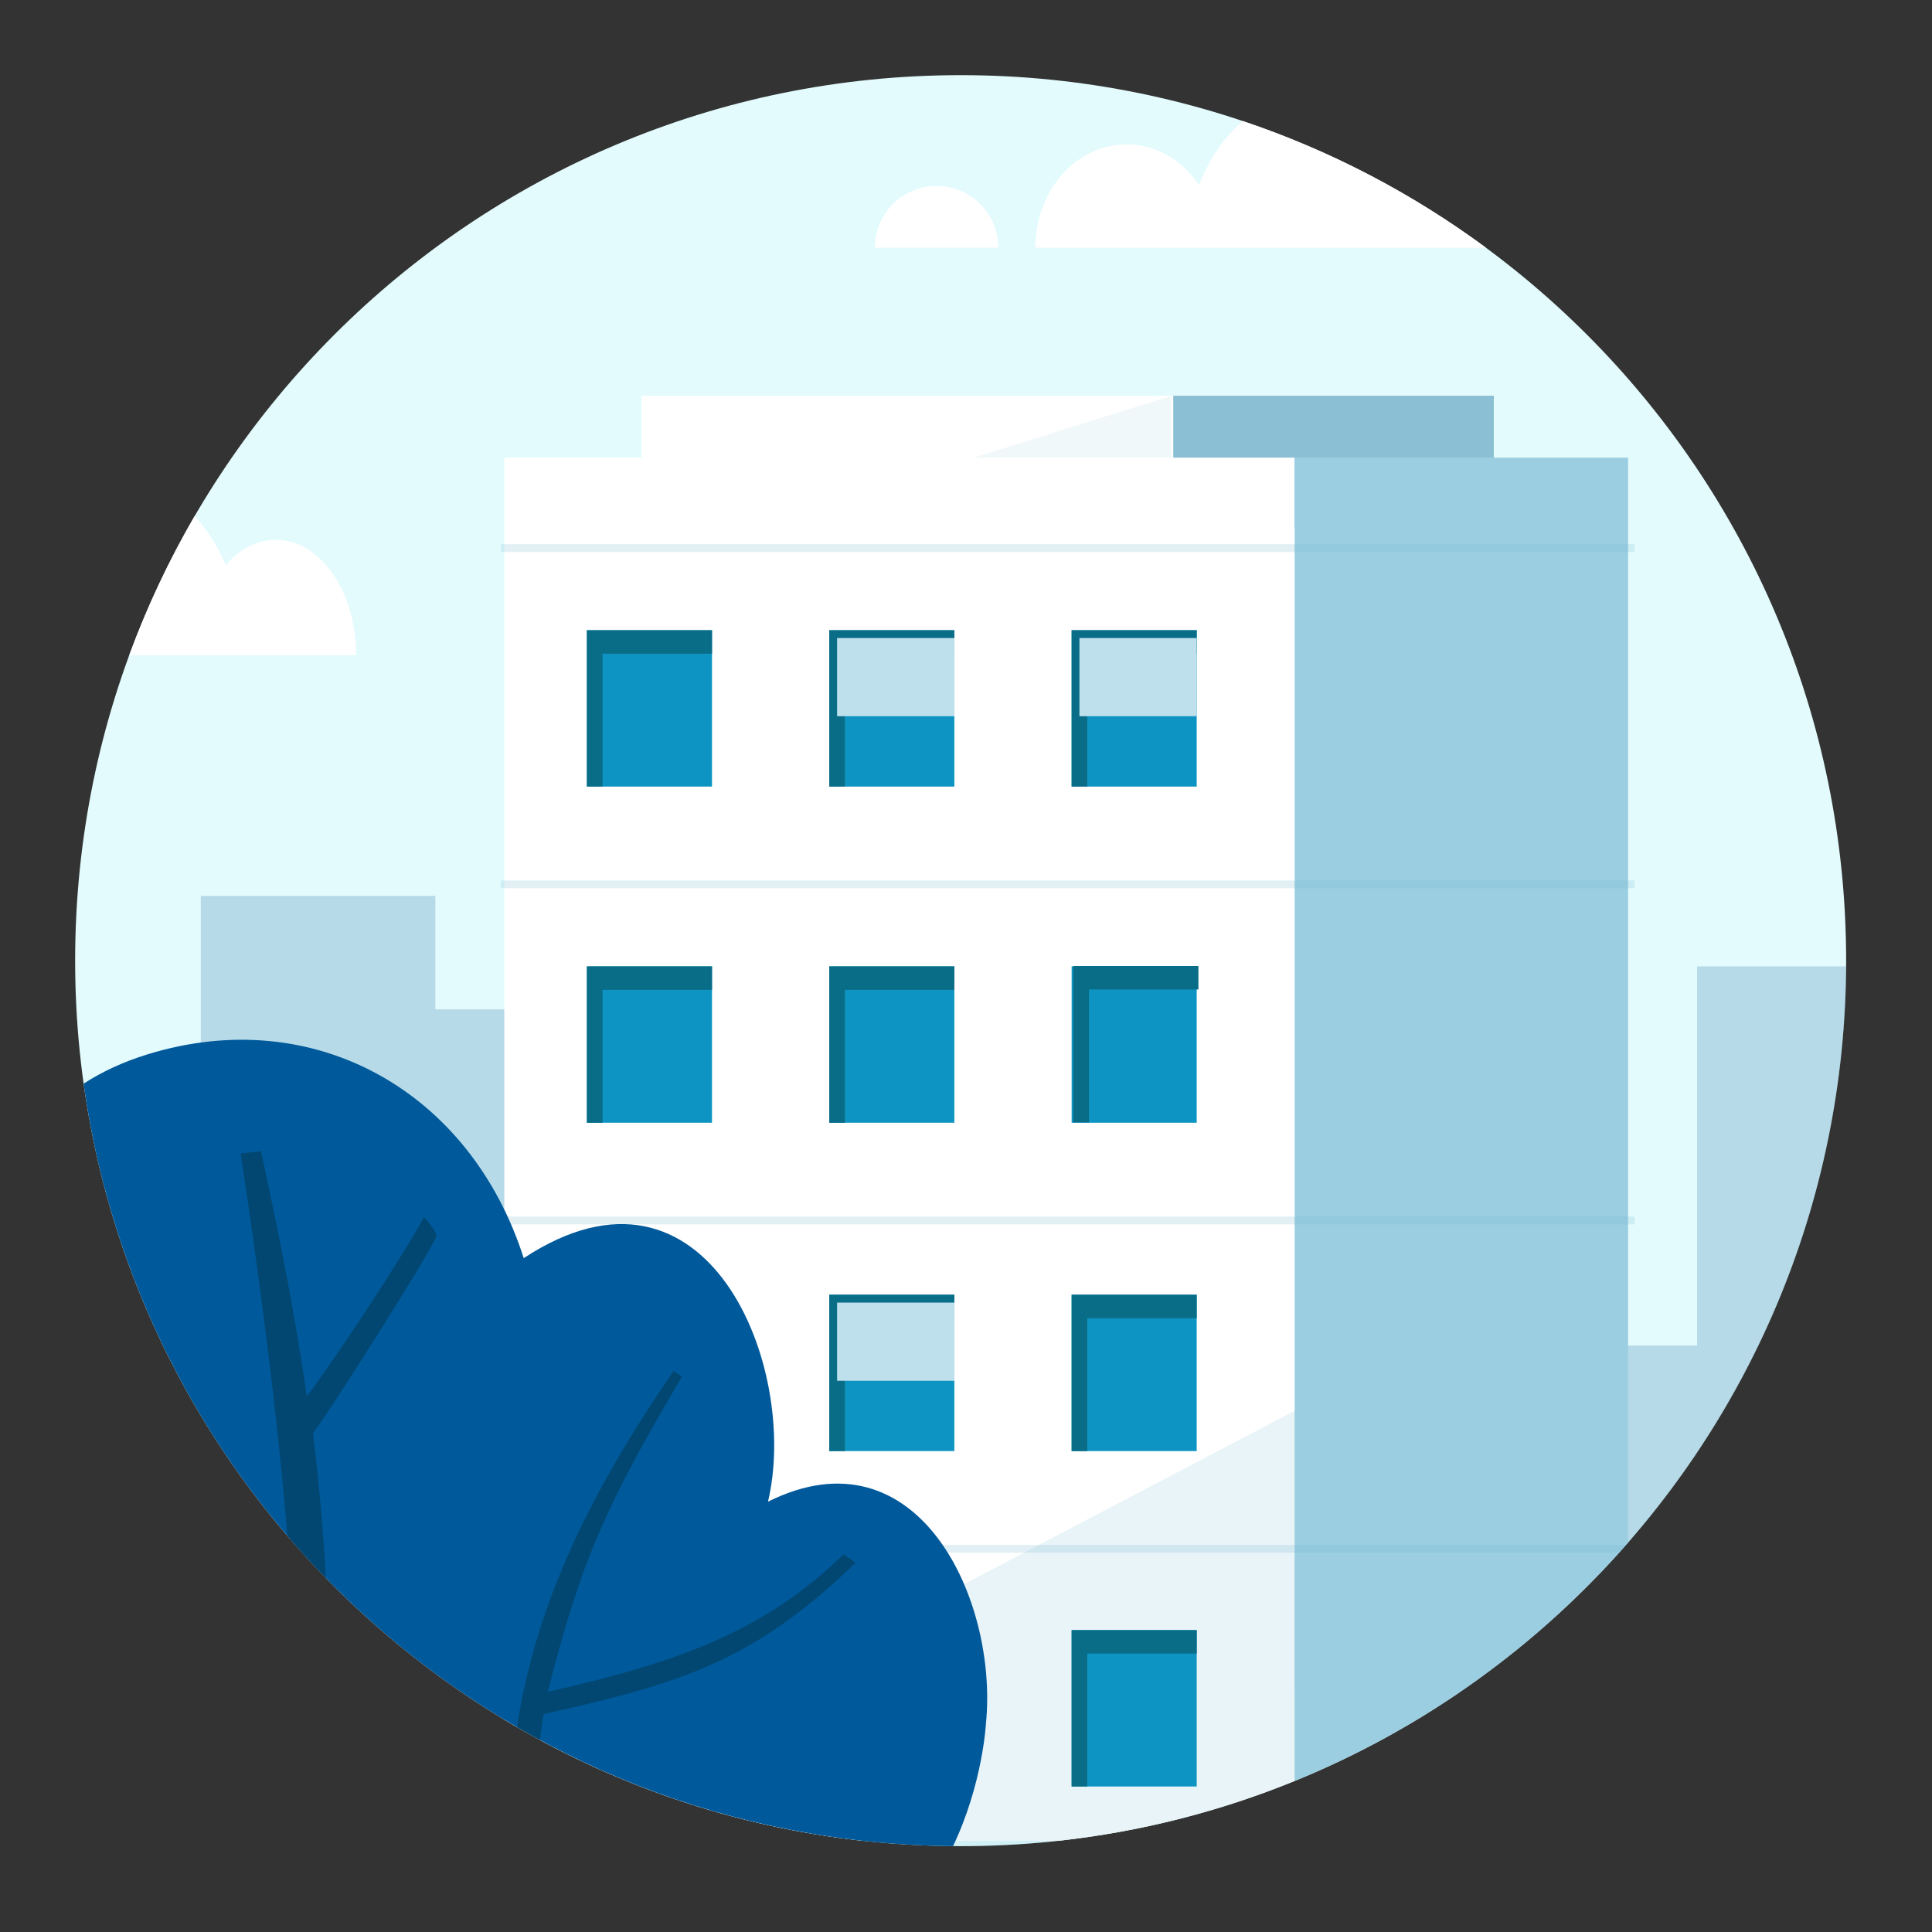<svg width="120" height="120" viewBox="0 0 120 120" fill="none" xmlns="http://www.w3.org/2000/svg">
<rect x="0" y="0" width="120" height="120" fill="#333333" stroke="none"/>
<path d="M114.667 59.668C114.667 90.044 90.043 114.668 59.667 114.668C29.291 114.668 4.667 90.044 4.667 59.668C4.667 29.292 29.291 4.668 59.667 4.668C90.043 4.668 114.667 29.292 114.667 59.668Z" fill="#E3FBFD"/>
<path opacity="0.2" d="M11.504 86.245H12.472V55.652H27.04V62.693H33.352V76.533H67.29V58.809H80.158V96.928H88.17V74.348L92.055 69.734H100.795V83.574H105.409V60.023H114.666C114.547 78.803 105.015 95.35 90.551 105.183H28.783C21.641 100.327 15.701 93.835 11.504 86.245Z" fill="#00599A"/>
<path fill-rule="evenodd" clip-rule="evenodd" d="M39.854 32.833H72.874V24.578H39.854V32.833Z" fill="white"/>
<path fill-rule="evenodd" clip-rule="evenodd" d="M72.874 24.578H92.783V32.833H72.874V24.578Z" fill="#8BBFD3"/>
<path d="M31.324 106.811V28.426H80.415V110.618C75.803 112.498 70.877 113.771 65.739 114.335H53.594C45.515 113.448 37.963 110.81 31.324 106.811Z" fill="white"/>
<path opacity="0.15" d="M37.62 110.07L80.644 87.504V110.525C74.179 113.194 67.095 114.667 59.667 114.667C51.827 114.667 44.37 113.027 37.62 110.07Z" fill="#6FB4D0"/>
<path fill-rule="evenodd" clip-rule="evenodd" d="M44.224 39.145H36.454V48.856H44.224V39.145Z" fill="#0D94C2"/>
<path fill-rule="evenodd" clip-rule="evenodd" d="M44.224 39.145H36.454V40.965V48.856H37.425V40.601H44.224V39.145Z" fill="#0A6D87"/>
<path fill-rule="evenodd" clip-rule="evenodd" d="M44.224 60.023H36.454V69.735H44.224V60.023Z" fill="#0D94C2"/>
<path fill-rule="evenodd" clip-rule="evenodd" d="M44.224 60.023H36.454V61.844V69.735H37.425V61.48H44.224V60.023Z" fill="#0A6D87"/>
<path fill-rule="evenodd" clip-rule="evenodd" d="M59.277 60.023H51.508V69.735H59.277V60.023Z" fill="#0D94C2"/>
<path fill-rule="evenodd" clip-rule="evenodd" d="M59.277 60.023H51.508V61.844V69.735H52.479V61.48H59.277V60.023Z" fill="#0A6D87"/>
<path fill-rule="evenodd" clip-rule="evenodd" d="M59.277 101.25H51.508V110.962H59.277V101.25Z" fill="#0D94C2"/>
<path fill-rule="evenodd" clip-rule="evenodd" d="M59.277 101.25H51.508V103.07V110.962H52.479V102.707H59.277V101.25Z" fill="#0A6D87"/>
<path fill-rule="evenodd" clip-rule="evenodd" d="M74.33 60.023H66.561V69.735H74.33V60.023Z" fill="#0D94C2"/>
<path fill-rule="evenodd" clip-rule="evenodd" d="M74.436 60H66.667V61.82V69.712H67.638V61.457H74.436V60Z" fill="#0A6D87"/>
<path fill-rule="evenodd" clip-rule="evenodd" d="M74.33 101.25H66.561V110.962H74.33V101.25Z" fill="#0D94C2"/>
<path fill-rule="evenodd" clip-rule="evenodd" d="M74.33 101.25H66.561V103.07V110.962H67.532V102.707H74.33V101.25Z" fill="#0A6D87"/>
<path fill-rule="evenodd" clip-rule="evenodd" d="M74.33 80.418H66.561V90.13H74.33V80.418Z" fill="#0D94C2"/>
<path fill-rule="evenodd" clip-rule="evenodd" d="M74.33 80.418H66.561V82.238V90.13H67.532V81.875H74.33V80.418Z" fill="#0A6D87"/>
<path d="M69.761 46.385C69.484 46.95 69.531 48.269 69.588 48.857H72.874C72.874 47.268 72.009 46.562 71.49 46.385C71.352 46.103 71.202 45.679 71.144 45.502L70.972 44.973L70.626 45.326H69.934L69.588 44.973C69.415 45.326 69.415 45.856 69.761 46.385Z" fill="white"/>
<path fill-rule="evenodd" clip-rule="evenodd" d="M59.277 39.145H51.508V48.856H59.277V39.145Z" fill="#0D94C2"/>
<path fill-rule="evenodd" clip-rule="evenodd" d="M59.277 39.145H51.508V40.965V48.856H52.479V40.601H59.277V39.145Z" fill="#0A6D87"/>
<path d="M51.993 39.629H59.277V44.485H51.993V39.629Z" fill="#BEE0ED"/>
<path fill-rule="evenodd" clip-rule="evenodd" d="M44.223 80.418H36.453V90.13H44.223V80.418Z" fill="#0D94C2"/>
<path fill-rule="evenodd" clip-rule="evenodd" d="M44.223 80.418H36.453V82.238V90.13H37.424V81.875H44.223V80.418Z" fill="#0A6D87"/>
<path opacity="0.6" d="M36.94 80.906H44.223V85.762H36.94V80.906Z" fill="white"/>
<path fill-rule="evenodd" clip-rule="evenodd" d="M74.33 39.145H66.561V48.856H74.33V39.145Z" fill="#0D94C2"/>
<path fill-rule="evenodd" clip-rule="evenodd" d="M74.33 39.145H66.561V40.965V48.856H67.532V40.601H74.33V39.145Z" fill="#0A6D87"/>
<path d="M67.046 39.629H74.33V44.485H67.046V39.629Z" fill="#BEE0ED"/>
<path fill-rule="evenodd" clip-rule="evenodd" d="M59.277 80.418H51.508V90.13H59.277V80.418Z" fill="#0D94C2"/>
<path fill-rule="evenodd" clip-rule="evenodd" d="M59.277 80.418H51.508V82.238V90.13H52.479V81.875H59.277V80.418Z" fill="#0A6D87"/>
<path d="M51.993 80.906H59.277V85.762H51.993V80.906Z" fill="#BEE0ED"/>
<path d="M8.025 40.7C9.132 37.689 10.494 34.801 12.086 32.062C12.86 32.885 13.519 33.916 14.023 35.097C14.875 34.114 15.958 33.528 17.135 33.528C19.888 33.528 22.12 36.737 22.12 40.7H8.025Z" fill="white"/>
<path d="M80.415 110.618V28.426H101.125V95.809C95.517 102.236 88.439 107.347 80.415 110.618Z" fill="#9BCEE1"/>
<path opacity="0.2" fill-rule="evenodd" clip-rule="evenodd" d="M31.113 54.684H101.524V55.169H31.113V54.684Z" fill="#6FB4D0"/>
<path opacity="0.2" fill-rule="evenodd" clip-rule="evenodd" d="M31.113 33.801H101.524V34.286H31.113V33.801Z" fill="#6FB4D0"/>
<path opacity="0.1" fill-rule="evenodd" clip-rule="evenodd" d="M60.472 28.429L72.745 24.594V28.429H60.472Z" fill="#6FB4D0"/>
<path opacity="0.2" fill-rule="evenodd" clip-rule="evenodd" d="M31.113 75.562H101.524V76.048H31.113V75.562Z" fill="#6FB4D0"/>
<path opacity="0.2" d="M100.996 95.957C100.853 96.12 100.709 96.282 100.564 96.443H31.113V95.957L100.996 95.957Z" fill="#6FB4D0"/>
<path fill-rule="evenodd" clip-rule="evenodd" d="M58.171 11.551C60.291 11.551 62.006 13.268 62.006 15.386H54.336C54.336 13.268 56.051 11.551 58.171 11.551Z" fill="white"/>
<path d="M77.183 7.516C76.006 8.553 75.068 9.921 74.478 11.496C73.442 9.958 71.811 8.968 69.973 8.968C66.845 8.968 64.308 11.844 64.308 15.388H92.296C87.744 12.028 82.656 9.353 77.183 7.516Z" fill="white"/>
<path d="M59.195 114.666C31.624 114.434 8.891 93.915 5.193 67.307C6.326 66.574 7.641 65.957 9.163 65.487C19.556 62.285 29.24 67.828 32.529 78.146C43.981 70.615 49.672 84.972 47.702 93.268L47.708 93.267C57.021 88.641 62.006 99.379 61.239 107.05C61.239 107.05 61.047 110.78 59.195 114.666Z" fill="#00599A"/>
<g opacity="0.8">
<path d="M20.24 98.015C19.416 97.168 18.619 96.294 17.851 95.395C17.203 87.507 16.045 78.851 14.948 71.641L16.213 71.508C16.267 71.764 16.325 72.033 16.385 72.315C17.114 75.732 18.24 81.008 19.051 86.722C19.996 85.571 24.421 79.051 26.338 75.6C26.338 75.6 27.055 76.364 27.105 76.75C27.155 77.137 20.354 87.872 19.435 89.023C19.789 91.869 20.068 94.908 20.24 98.015Z" fill="#014266"/>
<path d="M33.535 108.075C33.056 107.816 32.582 107.55 32.111 107.277C33.313 99.346 36.94 92.268 41.846 85.143C41.883 85.202 41.986 85.264 42.09 85.328C42.199 85.393 42.308 85.459 42.347 85.524C37.77 93.268 36.104 96.83 34.023 105.08C42.294 103.237 47.639 101.193 52.391 96.544C52.467 96.571 53.137 97.071 53.137 97.071C46.792 103.21 42.225 104.578 33.763 106.463C33.671 107.024 33.596 107.558 33.535 108.075Z" fill="#014266"/>
</g>
</svg>
